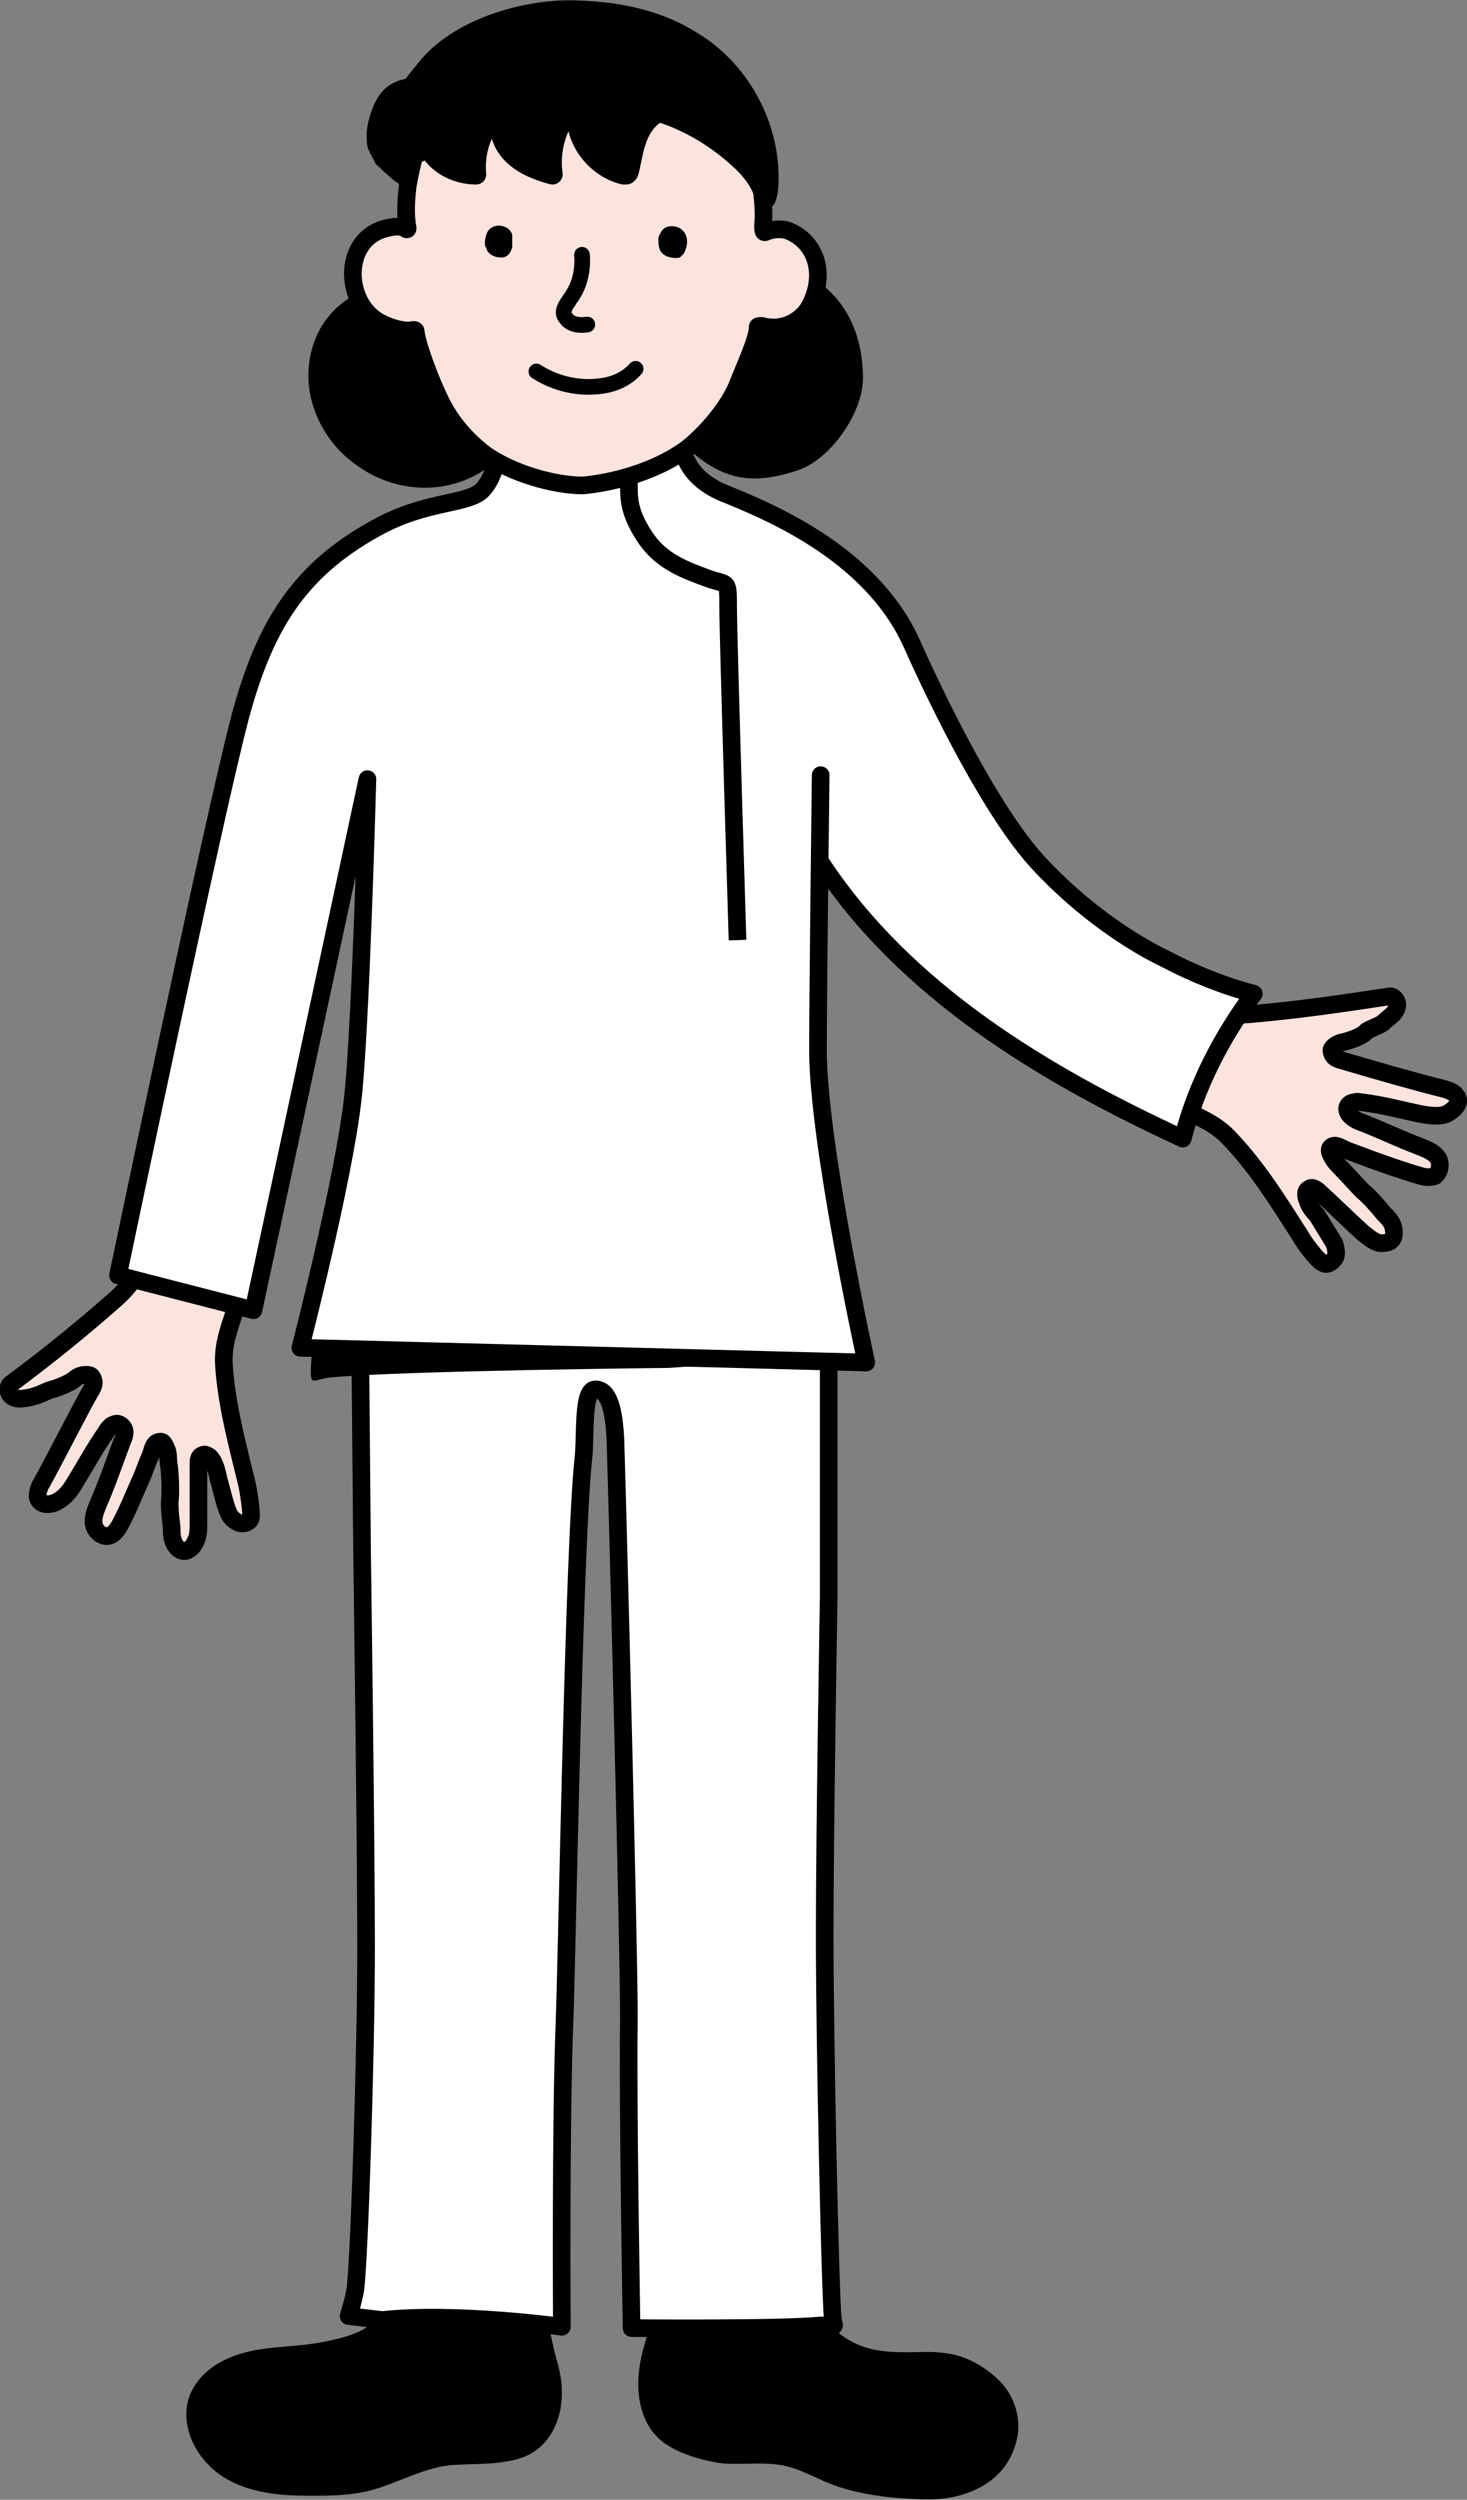 <?xml version="1.0" encoding="utf-8"?>
<!-- Generator: Adobe Illustrator 28.1.0, SVG Export Plug-In . SVG Version: 6.00 Build 0)  -->
<svg version="1.1" id="レイヤー_1" xmlns="http://www.w3.org/2000/svg" xmlns:xlink="http://www.w3.org/1999/xlink" x="0px"
	 y="0px" width="109.4px" height="186.4px" viewBox="0 0 109.4 186.4" style="enable-background:new 0 0 109.4 186.4;"
	 xml:space="preserve">
<rect x="0" y="0" width="109.4" height="186.4" fill="#808080" stroke="none"/>
<style type="text/css">
	.st0{fill:#FBE4DE;stroke:#000000;stroke-width:1.315;stroke-linecap:round;stroke-linejoin:round;stroke-miterlimit:10;}
	.st1{stroke:#000000;stroke-width:0.997;stroke-linecap:round;stroke-linejoin:round;stroke-miterlimit:10;}
	.st2{fill:#FFFFFF;stroke:#000000;stroke-width:1.315;stroke-linecap:round;stroke-linejoin:round;stroke-miterlimit:10;}
	.st3{fill:#FFFFFF;}
	.st4{fill:none;stroke:#000000;stroke-width:1.315;stroke-linejoin:round;stroke-miterlimit:10;}
	.st5{stroke:#000000;stroke-width:1.707;stroke-linecap:round;stroke-linejoin:round;stroke-miterlimit:10;}
	.st6{fill:none;stroke:#000000;stroke-width:1.168;stroke-linecap:round;stroke-linejoin:round;stroke-miterlimit:10;}
	.st7{stroke:#000000;stroke-width:1.518;stroke-linecap:round;stroke-linejoin:round;stroke-miterlimit:10;}
</style>
<g>
	<g>
		<path class="st0" d="M5.6,102.8c0.5-0.4,1.1-0.3,1.2-0.2c0.4,0.5,0.1,0.9-0.2,1.4c-1.2,2.2-2.3,4.4-3.5,6.6
			c-0.2,0.3-0.3,0.7-0.3,1c0.1,0.6,0.8,0.7,1.4,0.4s1-0.8,1.3-1.3c0.8-1.3,1.5-2.6,2.4-3.9c0.1-0.2,0.2-0.3,0.4-0.5
			c0.2-0.1,0.4-0.2,0.6-0.1c0.2,0.1,0.4,0.3,0.4,0.6c0,0.2-0.1,0.5-0.2,0.7c-0.6,1.6-1.1,3.1-1.8,4.7c-0.2,0.5-0.4,1-0.3,1.5
			s0.7,1,1.2,0.8c0.3-0.1,0.5-0.4,0.7-0.7c0.7-1.3,1.1-2.4,1.7-3.7c0.2-0.5,0.4-1.1,0.6-1.5c0.2-0.5,0.2-1.1,0.8-1.1
			c0.2,0,0.3,0.3,0.4,0.5c0.2,0.4,0.1,0.8,0.2,1.3c0.1,0.7,0.1,1.5,0.1,2.2c-0.1,0.8,0,1.5,0.1,2.4c0,0.4,0,0.8,0.2,1.2
			c0.2,0.4,0.6,0.7,1,0.5c0.2-0.1,0.4-0.3,0.5-0.5c0.3-0.5,0.3-1,0.3-1.5c0-1.5,0-2.9,0-4.4c0-0.3,0-0.6,0.3-0.7
			c0.2-0.1,0.3,0,0.5,0.1c0.1,0.1,0.2,0.2,0.3,0.4c0.2,0.4,0.3,0.8,0.4,1.3c0.1,0.3,0.5,2,0.7,2.4c0.1,0.3,0.3,0.6,0.7,0.8
			c0.3,0.2,0.9,0.1,1-0.3c0.1-0.4-0.2-2.2-0.3-2.6c-0.7-2.9-1.5-5.8-1.7-8.8c-0.1-1.5,0.4-2.8,0.8-4c0.4-1.1,1-2.5,0.9-3.7
			c-0.1-2.3-4.2-3.1-5.9-4.1c-0.9,2.5-1.8,5-3.8,6.8c-2.6,2.3-5.2,4.4-7.9,6.4c-0.3,0.2-0.3,1.1,0.7,1.1c0.3,0,0.8-0.1,1.1-0.2
			c0.4-0.1,0.9-0.4,1.3-0.5C4.3,103.5,5.3,103.1,5.6,102.8z"/>
		<path class="st0" d="M100.2,77.7c-0.6,0.1-1,0.5-0.9,0.7c0.1,0.6,0.6,0.6,1.2,0.8c2.4,0.7,4.8,1.4,7.2,2c0.3,0.1,0.7,0.2,0.9,0.5
			c0.4,0.5-0.1,1-0.6,1.3s-1.3,0.2-1.9,0.1c-1.5-0.3-2.9-0.7-4.5-0.9c-0.2,0-0.4-0.1-0.6,0c-0.2,0-0.4,0.1-0.5,0.3
			c-0.1,0.2,0,0.5,0.2,0.7c0.2,0.2,0.4,0.3,0.6,0.4c1.6,0.6,3,1.3,4.6,1.9c0.5,0.2,1,0.4,1.3,0.8s0.2,1.1-0.2,1.4
			c-0.3,0.1-0.7,0.1-1,0c-1.4-0.4-2.5-0.8-3.9-1.3c-0.5-0.2-1.1-0.4-1.6-0.6c-0.5-0.2-1-0.6-1.3-0.2c-0.1,0.2,0,0.4,0.1,0.6
			c0.2,0.4,0.5,0.7,0.8,1c0.5,0.5,1,1.1,1.5,1.6c0.6,0.5,1.1,1.1,1.6,1.7c0.3,0.3,0.6,0.6,0.7,1c0.1,0.4,0.1,0.9-0.3,1.1
			c-0.2,0.1-0.5,0.1-0.7,0.1c-0.5-0.1-0.9-0.5-1.3-0.8c-1.1-1-2.1-2-3.2-3c-0.2-0.2-0.5-0.4-0.7-0.3c-0.2,0.1-0.3,0.2-0.3,0.4
			c0,0.2,0,0.3,0.1,0.5c0.1,0.4,0.4,0.8,0.7,1.1c0.2,0.3,1.1,1.8,1.3,2.1c0.1,0.3,0.2,0.7,0.1,1c-0.1,0.3-0.6,0.7-0.9,0.5
			c-0.4-0.1-1.5-1.6-1.7-2c-1.6-2.5-3.2-5.1-5.3-7.3c-1-1.1-2.3-1.6-3.5-2.2c-1.1-0.5-2.5-1-3.3-1.9c-1.6-1.6,0.7-5.2,1.1-7.1
			c2.4,1.1,4.9,2.2,7.5,1.9c3.4-0.3,6.8-0.8,10.1-1.3c0.3-0.1,1,0.5,0.3,1.3c-0.2,0.2-0.6,0.5-0.8,0.7c-0.3,0.2-0.9,0.4-1.2,0.6
			C101.6,77.3,100.6,77.6,100.2,77.7z"/>
		<path class="st1" d="M62.7,174.7c1.5,1,3,1.2,4.9,1.2c1.2,0,1.9-0.1,3.1,0.1c1.3,0.2,2.6,1,3.5,1.9s1.4,2.3,1.2,3.6
			c-0.3,1.8-1.4,3.1-3.1,3.8s-3.1,0.6-4.9,0.5c-1.8-0.1-4-0.5-5.4-1.1c-1-0.4-1.9-0.9-2.9-1.2c-1.7-0.5-3.4-0.2-5.1-0.3
			c-1.7-0.2-3.8-0.9-4.7-1.9c-1.4-1.5-1.4-3.9-0.9-5.8c0.5-2,1.6-4.3,1.2-6.3c3.2,0.5,5.4,1,8.6,0.9c0.4,0,1.8-0.6,2-0.5
			c0.5,0.2,0.3,0.9,0.4,1.3C60.5,172.5,61.4,173.8,62.7,174.7z"/>
		<path class="st1" d="M27.7,173.9c-1.1,0.8-3.2,1.2-4.6,1.4c-1.6,0.2-3.2,0.2-4.7,0.6c-1.5,0.4-3,1.2-3.7,2.7
			c-0.9,2,0.3,4.4,2.1,5.6s4.1,1.4,6.2,1.4c1.7,0,3,0,4.6-0.4c2.1-0.6,4.1-1.8,6.3-1.9c1.7-0.1,2.9,0,4.5-0.4c1.9-0.5,2.6-2,2.9-3.3
			c0.2-1.3,0.1-2.3-0.3-3.6c-0.5-2-0.9-3.9-0.8-6c-3.1,0-5.6-0.1-8.7-0.1c-1.2,0-1.7-0.2-2.2,0.9C28.9,172.1,28.8,173.2,27.7,173.9z
			"/>
		<path class="st2" d="M61.2,173.4c-2.9,0.3-14.1,0.2-14.1,0.2s-0.3-16.9-0.2-23.1c0-5.5-0.8-36.4-1-43c-0.1-2.4-0.5-3.9-1.5-3.9
			c-1,0-0.7,3.5-0.9,5.2c-0.7,6.5-1.2,36.5-1.4,41.9c-0.3,7.5-0.2,22.8-0.2,22.8s-7.9-1.1-13.4-0.5l-2.5-0.3c0,0,0.4-1.3,0.5-2
			c0.3-2.3,0.8-17.6,0.8-25.5c0-7.9-0.3-29.6-0.3-29.6l-0.2-22l35,3.5l0,21.9c0,0-0.3,17.4-0.3,25.3s0.4,26.3,0.6,28.6l0.1,0.5
			L61.2,173.4z"/>
		<path d="M27,74c0,0-3.6,24-3.8,27.7c-0.1,1.9,0.1,1.1,1.6,1c5.5-0.5,25.1-0.7,25.1-0.7l14-1c0,0-2.1-12.4-3.3-18.4
			c-1.2-6-4-9.2-4-9.2L27,74z"/>
		<path class="st3" d="M61.1,64.2c6.3,9.6,16.6,15.9,27,20.6c1.1-3.9,2.9-7.6,5.3-10.8c-2.3-0.6-4.5-1.6-6.6-2.6
			c-2.3-1.1-6.1-3.6-9.5-7.2C73.9,60.6,70.1,52.7,68,48c-3.1-7-10.9-10-14.1-11.4c-3.4-1.5-2.9-4-2.9-4s-2,2.7-7.2,2.7
			c-4.5,0-6.6-2-6.6-2s0,1.8-1,3c-1,1.2-4.2,0.8-8.1,3c-5.8,3.2-8.4,7.4-10.1,14.1c-2,7.6-9.1,41.6-9.1,41.6l10.1,2.5L27.4,58
			c0,0-0.5,18.7-1.1,23.9c-0.7,6.1-3.9,18.5-3.9,18.5l42.2,1.1c0,0-3.2-16.4-3.6-23.3C60.8,75.6,61.1,66.3,61.1,64.2z"/>
		<path class="st2" d="M61.2,57.8c0,0-0.2,16.3-0.2,20.5c0,6.9,3.6,23.3,3.6,23.3l-42.2-1.1c0,0,3.2-12.4,3.9-18.5
			c0.6-5.2,1.1-23.9,1.1-23.9l-8.5,39.6L8.8,95.1c0,0,7.1-34,9.1-41.6c1.8-6.7,4.3-10.9,10.1-14.1c3.9-2.2,7.1-1.7,8.1-3
			c1-1.2,1-3,1-3s2.1,2,6.6,2c5.2,0,7.2-2.7,7.2-2.7s-0.4,2.5,2.9,4C57,38,64.9,41.1,68,48c2.1,4.7,6,12.6,9.4,16.3s7.2,6.1,9.5,7.2
			c2.1,1.1,4.3,2,6.6,2.6c-2.4,3.2-4.3,6.9-5.3,10.8c-10.4-4.8-20.7-11-27-20.6"/>
		<path class="st4" d="M55,70.1c0,0-0.7-22.6-0.7-24.8c0-2.2,0-1.6-1.6-2.2c-1.6-0.6-3.3-1.2-4.5-2.9c-1.3-1.9-1.3-3-1.3-4
			s0-1.6,0-1.6"/>
	</g>
	<g>
		<path class="st5" d="M25.2,24.1c-1.2,1.4-1.6,3.5-1.2,5.3c0.4,1.8,1.5,3.5,3.1,4.6c1.9,1.4,4.4,1.9,6.7,1.2s4.1-2.5,4.7-4.8
			c0.2-0.9,0.2-1.9,0.2-2.8c0-0.7-0.1-1.5-0.3-2.1c-0.2-0.5-0.5-0.9-0.8-1.3C34.6,21,27.9,20.8,25.2,24.1z"/>
		<path class="st5" d="M63.5,28.2c0,2.3-2.3,5.5-4.4,6.1c-2.5,0.8-4.3,0.8-6.4-0.8s-3.2-4.4-2.7-7C51.5,18.1,63.5,18.5,63.5,28.2z"
			/>
		<path class="st0" d="M51.3,33.4c1.6-1.3,3.1-3.2,3.7-4.7c0.5-1.3,1.5-3.4,1.5-4.3c0-0.1,0.1-0.1,0.3-0.1c1.9,0.5,3.2-0.7,3.6-1.5
			c1.2-2.3,0.5-4.6-1.4-5.5c-0.8-0.4-1.7-0.1-1.9,0c-0.2,0.1-0.2-0.2-0.2-0.5c0.2-1.8-0.4-4.7-0.8-5.8c-1.9-5.7-6-10.1-13.7-9.7
			c-2.2,0.1-3.8,0.7-6.2,2c-3,1.8-5,5.9-5.8,10.6c-0.1,0.9-0.2,2,0,3.1c0,0.1,0,0.1-0.1,0.1c-0.3-0.3-1-0.2-1.4-0.1
			c-3.3,0.7-3.3,5.3-0.8,6.9c0.6,0.4,2,0.9,2.7,0.7c0.1,0,0.2,0,0.2,0.1c0.1,1,1.1,3.7,1.9,5.3c1,2,2.5,3.3,3.3,3.9
			c2,1.4,5.1,2.3,7.3,2.3C46.4,35.9,49.3,34.9,51.3,33.4z"/>
		<path class="st6" d="M43.4,19c0.1,1.2-0.2,2.4-0.9,3.3c-0.1,0.2-0.3,0.4-0.4,0.7c-0.1,0.2-0.1,0.5,0.1,0.7c0.3,0.5,1,0.6,1.6,0.5"
			/>
		<path d="M36.3,17.4c-0.1,0.3-0.2,0.7-0.1,1c0.1,0.1,0.1,0.3,0.2,0.4c0.3,0.3,0.6,0.4,1,0.4s0.7-0.3,0.8-0.8c0-0.2,0-0.3,0-0.5
			c0-0.1,0-0.3,0-0.4c-0.1-0.3-0.3-0.5-0.6-0.6C37.1,16.7,36.5,16.9,36.3,17.4z"/>
		<path d="M49.4,18.9c-0.3-0.3-0.3-0.7-0.3-1.1c0-0.2,0.1-0.3,0.2-0.5c0.2-0.4,0.7-0.5,1.1-0.4c0.4,0.1,0.7,0.4,0.8,0.8
			c0.1,0.4,0,0.8-0.2,1.2c-0.1,0.1-0.2,0.2-0.3,0.3C50.3,19.3,49.7,19.2,49.4,18.9z"/>
		<path class="st6" d="M40,27.7c1.4,0.9,3.1,1.3,4.7,1.1c1-0.1,2-0.5,2.7-1.3"/>
		<path class="st7" d="M32,4.9c2.6-3,7.7-4.3,11.2-4.1c2.9,0.1,5.9,0.7,8.4,2.3c3.5,2.1,5.7,6.1,5.7,10.1c0,0.5,0,1.1-0.2,1.6
			c-0.3-1.2-1.1-2.2-2-3c-2.4-2.2-5.6-3.8-8.8-4c-3.3-0.3-6.7,0.7-9.9,1.6c-2.2,0.7-4.5,1.4-6.5,2.7c-0.2,0.2-1.3-0.2-1.3-0.4
			c0.3-1.2,0.6-2.4,1.1-3.5C30.3,6.9,31.2,5.9,32,4.9z"/>
		<path class="st7" d="M28.8,7.7c-0.4,0.7-0.7,1.7-0.7,2.4c0,0.3,0,0.6,0.1,0.8c0.2,0.5,0.5,0.9,0.9,1.3c0.5,0.4,0.7,0.7,1.3,1
			c-0.1-2,0.7-4.1,2.2-5.5c0.1-0.1,0.2-0.2,0.2-0.3c0-0.1,0-0.2-0.1-0.2c-0.2-0.4-0.7-0.5-1.1-0.6C30.4,6.5,29.4,6.7,28.8,7.7z"/>
		<path class="st7" d="M31.8,7.8c-0.5,1.1-0.3,2.6,0.4,3.6s2,1.6,3.3,1.6c-0.2-2,0.7-4.1,2.3-5.3c0.2-0.2,0.5-0.4,0.5-0.7
			c0-0.1-0.1-0.3-0.2-0.4c-0.4-0.5-1-0.6-1.6-0.6C34.7,5.7,32.7,5.8,31.8,7.8z"/>
		<path class="st7" d="M39,6.1c-0.5,0.2-1.1,0.4-1.4,0.9c-0.2,0.3-0.3,0.7-0.3,1.1c-0.1,0.8-0.1,1.6,0.2,2.3
			c0.6,1.5,2.2,2.2,3.7,2.6c-0.3-2.1,0.5-4.3,2.1-5.8c0.1-0.1,0.3-0.2,0.2-0.4c0-0.1-0.1-0.2-0.1-0.2C42.3,5.5,40.3,5.7,39,6.1z"/>
		<path class="st7" d="M45,6c-0.7,0.2-1.4,0.6-1.7,1.2c-0.2,0.4-0.3,0.9-0.3,1.4c0,2,1.5,3.9,3.5,4.4c0.1,0,0.1,0,0.2,0
			c0.1,0,0.2-0.2,0.2-0.3c0.2-0.8,0.3-1.6,0.6-2.4c0.3-0.8,0.8-1.5,1.5-1.9c0.1-0.1,0.3-0.1,0.3-0.3c0.2-0.2,0.1-0.5-0.1-0.7
			C48.4,6.1,46.5,5.6,45,6z"/>
	</g>
</g>
</svg>
